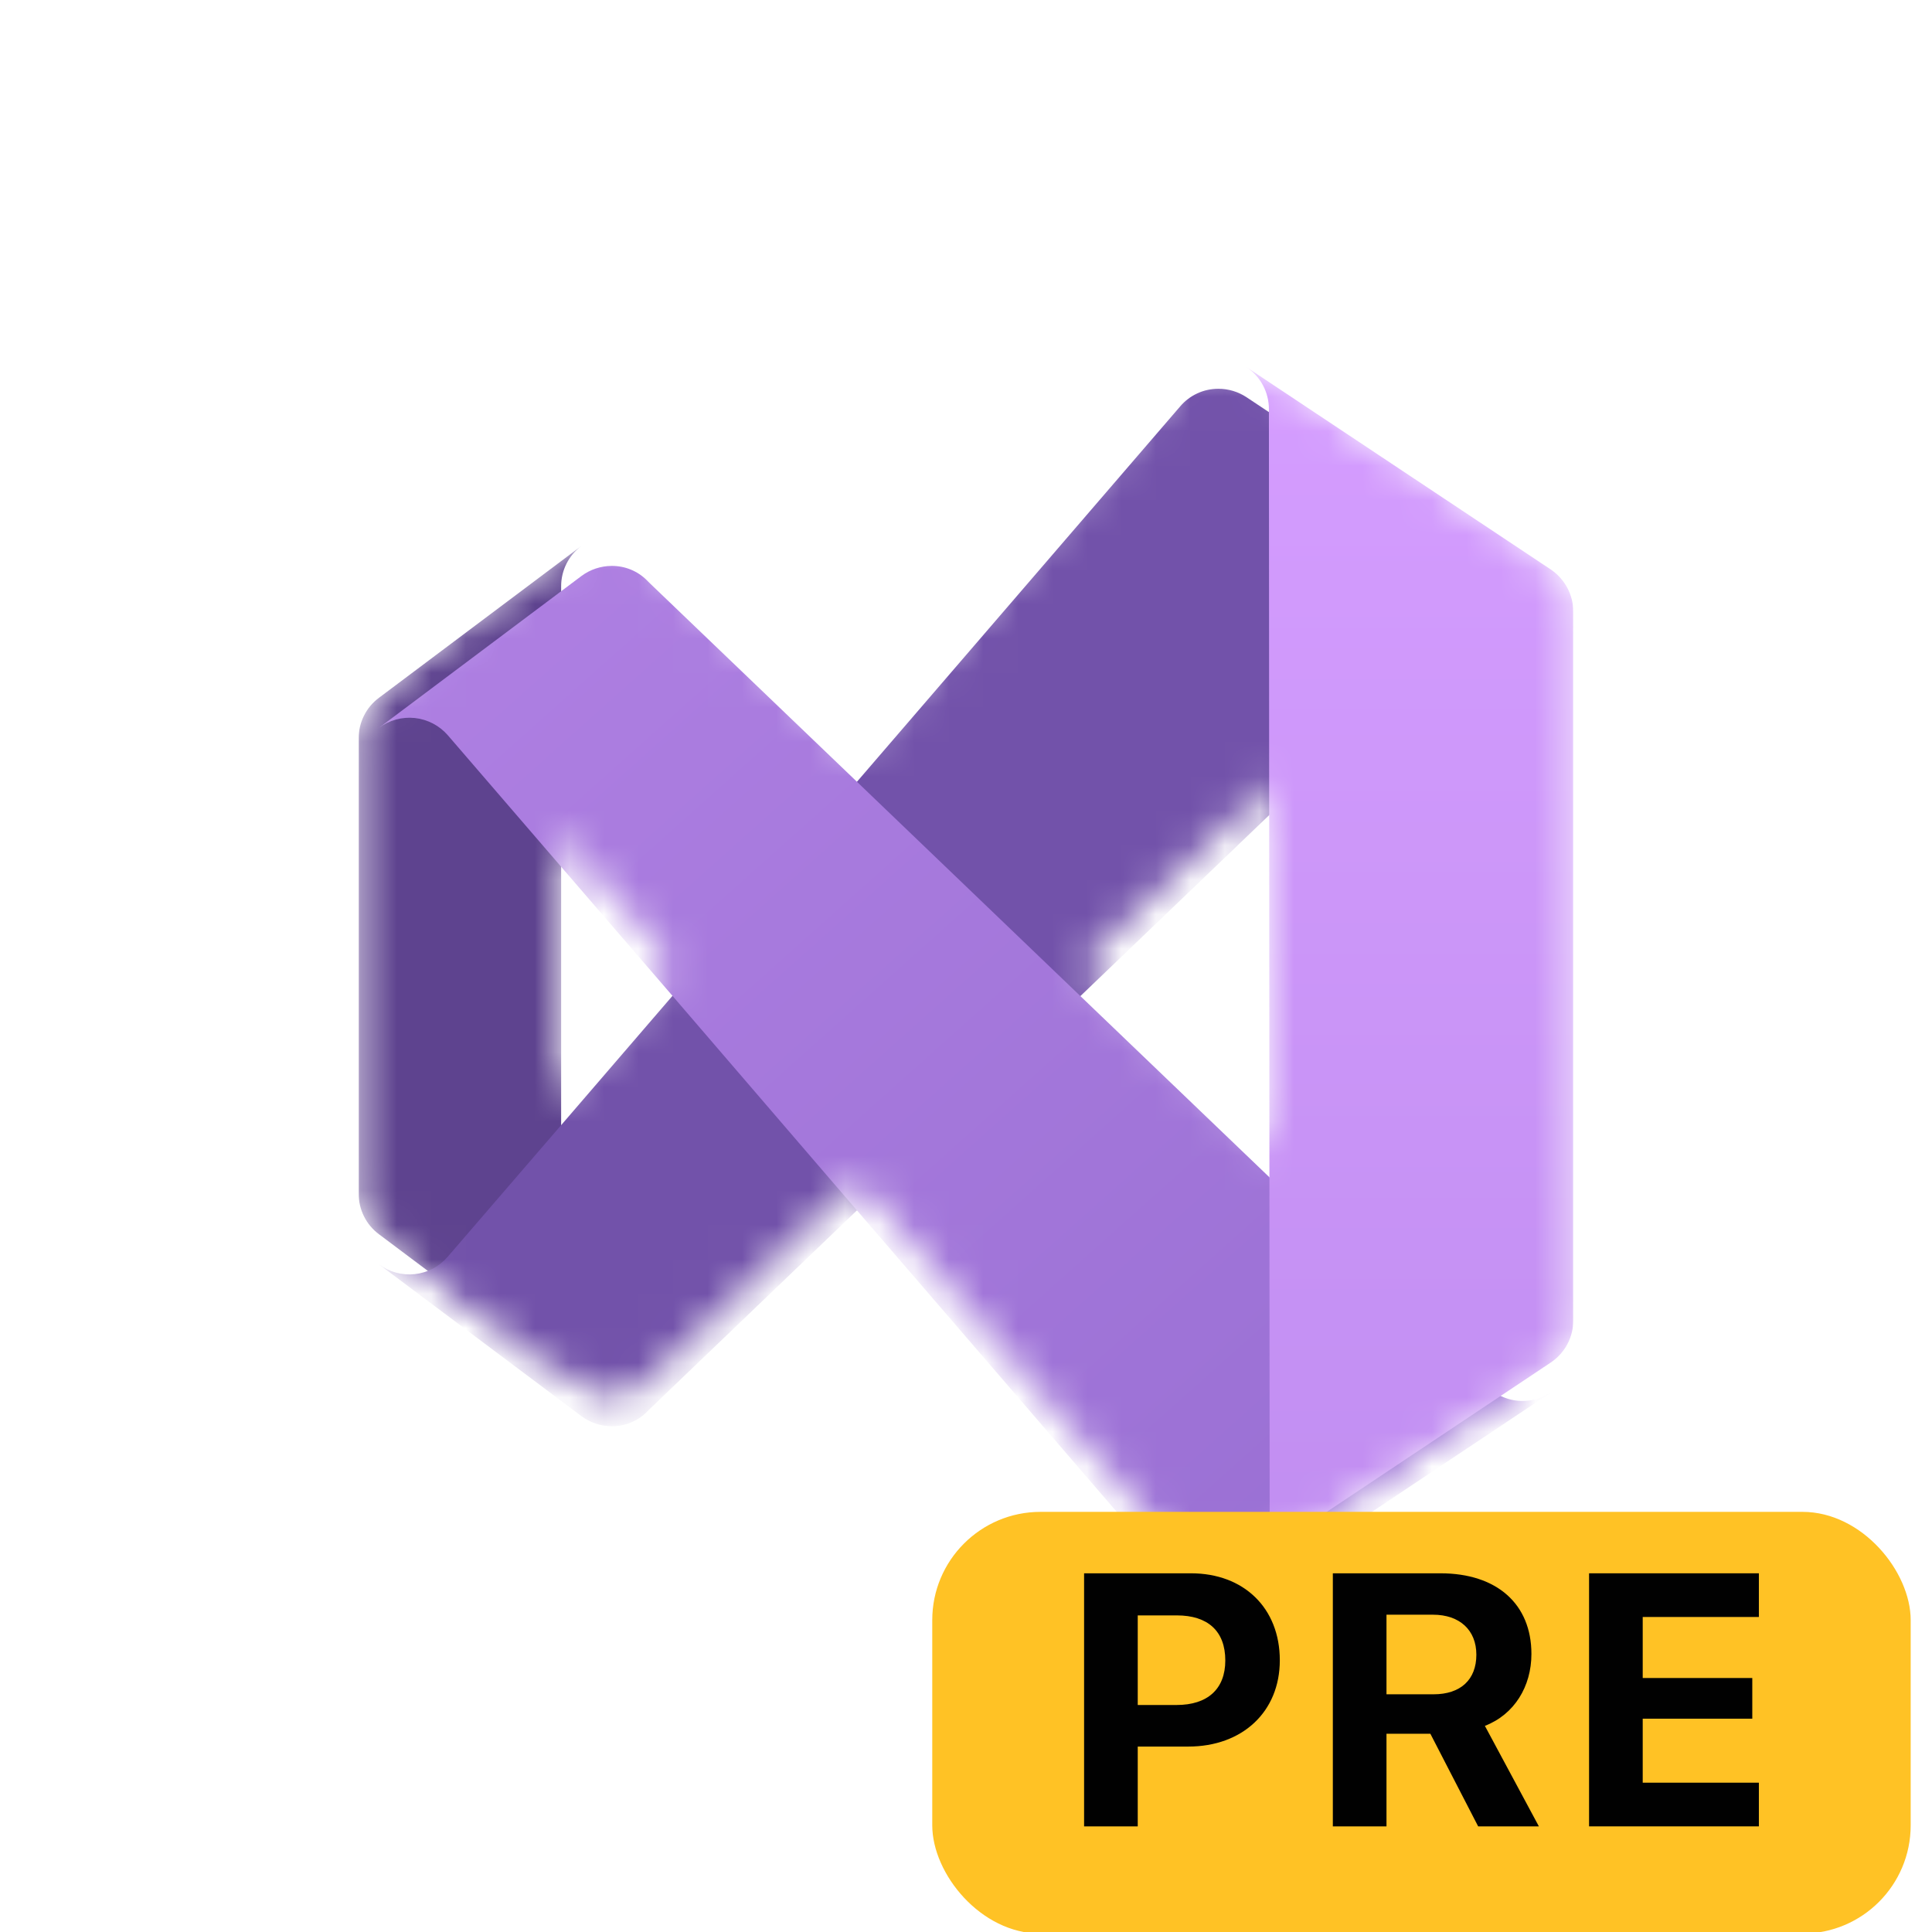 <?xml version="1.0" encoding="UTF-8"?> <svg xmlns="http://www.w3.org/2000/svg" width="56" height="56" viewBox="0 0 56 56" fill="none"><g filter="url(#filter0_d_7774_737)"><rect x="2.574" y="2.573" width="50.853" height="50.853" rx="11.246" fill="white"></rect></g><g filter="url(#filter1_dd_7774_737)"><path d="M16.851 40.175L10.984 35.775C10.801 35.639 10.652 35.462 10.551 35.258C10.449 35.054 10.396 34.829 10.397 34.601V21.399C10.396 21.171 10.449 20.946 10.551 20.742C10.652 20.539 10.801 20.362 10.984 20.226L16.851 15.825C16.669 15.961 16.52 16.138 16.418 16.342C16.316 16.546 16.264 16.77 16.265 16.998V39.002C16.264 39.23 16.316 39.455 16.418 39.659C16.52 39.862 16.669 40.039 16.851 40.175Z" fill="url(#paint0_linear_7774_737)"></path><path d="M44.95 16.507C44.708 16.348 44.425 16.264 44.136 16.265C43.949 16.263 43.763 16.299 43.589 16.369C43.415 16.439 43.257 16.544 43.124 16.675L43.021 16.778L36.787 22.756L31.315 28L24.839 34.212L18.846 39.955L18.744 40.058C18.61 40.19 18.452 40.294 18.279 40.364C18.105 40.435 17.919 40.47 17.732 40.469C17.414 40.468 17.106 40.365 16.851 40.175L10.984 35.775C11.282 35.998 11.654 36.1 12.025 36.059C12.395 36.018 12.736 35.838 12.979 35.554L19.492 27.993L24.839 21.788L34.205 10.91C34.341 10.749 34.511 10.62 34.702 10.531C34.893 10.442 35.102 10.397 35.312 10.397C35.602 10.396 35.885 10.48 36.127 10.639L44.95 16.507Z" fill="url(#paint1_linear_7774_737)"></path><path d="M44.95 39.493L36.149 45.361C35.849 45.557 35.489 45.638 35.135 45.589C34.78 45.541 34.455 45.366 34.22 45.097L24.839 34.212L19.492 27.993L12.979 20.438C12.734 20.157 12.393 19.98 12.023 19.94C11.653 19.901 11.282 20.003 10.984 20.226L16.851 15.825C17.106 15.635 17.414 15.532 17.732 15.531C17.919 15.53 18.105 15.565 18.279 15.636C18.452 15.706 18.61 15.81 18.744 15.942L18.846 16.045L24.839 21.788L31.315 28L36.794 33.252L43.021 39.222L43.124 39.325C43.257 39.456 43.415 39.56 43.589 39.631C43.763 39.701 43.949 39.737 44.136 39.735C44.425 39.736 44.708 39.652 44.95 39.493Z" fill="url(#paint2_linear_7774_737)"></path><path d="M45.603 17.732V38.268C45.603 38.51 45.544 38.749 45.43 38.962C45.316 39.176 45.151 39.358 44.95 39.493L36.149 45.361C36.35 45.226 36.514 45.044 36.628 44.83C36.742 44.617 36.802 44.378 36.801 44.136L36.794 33.252L36.787 22.756L36.779 11.864C36.781 11.622 36.721 11.383 36.608 11.169C36.494 10.955 36.328 10.773 36.127 10.639L44.95 16.507C45.151 16.642 45.315 16.824 45.429 17.038C45.543 17.252 45.602 17.49 45.603 17.732Z" fill="url(#paint3_linear_7774_737)"></path></g><g clip-path="url(#clip0_7774_737)"><mask id="mask0_7774_737" style="mask-type:alpha" maskUnits="userSpaceOnUse" x="10" y="10" width="36" height="36"><path d="M16.851 40.175L10.984 35.775C10.801 35.639 10.652 35.462 10.551 35.258C10.449 35.054 10.396 34.829 10.397 34.601V21.399C10.396 21.171 10.449 20.946 10.551 20.742C10.652 20.539 10.801 20.362 10.984 20.226L16.851 15.825C16.669 15.961 16.52 16.138 16.418 16.342C16.316 16.546 16.264 16.77 16.265 16.998V39.002C16.264 39.23 16.316 39.455 16.418 39.659C16.52 39.862 16.669 40.039 16.851 40.175Z" fill="white"></path><path d="M44.95 16.507C44.708 16.348 44.425 16.264 44.136 16.265C43.949 16.263 43.763 16.299 43.589 16.369C43.415 16.439 43.257 16.544 43.124 16.675L43.021 16.778L36.787 22.756L31.315 28L24.839 34.212L18.846 39.955L18.744 40.058C18.61 40.19 18.452 40.294 18.279 40.364C18.105 40.435 17.919 40.47 17.732 40.469C17.414 40.468 17.106 40.365 16.851 40.175L10.984 35.775C11.282 35.998 11.654 36.1 12.025 36.059C12.395 36.018 12.736 35.838 12.979 35.554L19.492 27.993L24.839 21.788L34.205 10.91C34.341 10.749 34.511 10.62 34.702 10.531C34.893 10.442 35.102 10.397 35.312 10.397C35.602 10.396 35.885 10.48 36.127 10.639L44.95 16.507Z" fill="white"></path><path d="M44.95 39.493L36.149 45.361C35.849 45.557 35.489 45.638 35.135 45.589C34.78 45.541 34.455 45.366 34.22 45.097L24.839 34.212L19.492 27.993L12.979 20.438C12.734 20.157 12.393 19.98 12.023 19.94C11.653 19.901 11.282 20.003 10.984 20.226L16.851 15.825C17.106 15.635 17.414 15.532 17.732 15.531C17.919 15.53 18.105 15.565 18.279 15.636C18.452 15.706 18.61 15.81 18.744 15.942L18.846 16.045L24.839 21.788L31.315 28L36.794 33.252L43.021 39.222L43.124 39.325C43.257 39.456 43.415 39.56 43.589 39.631C43.763 39.701 43.949 39.737 44.136 39.735C44.425 39.736 44.708 39.652 44.95 39.493Z" fill="white"></path><path d="M45.603 17.732V38.268C45.603 38.51 45.544 38.749 45.43 38.962C45.316 39.176 45.151 39.358 44.95 39.493L36.149 45.361C36.35 45.226 36.514 45.044 36.628 44.83C36.742 44.617 36.802 44.378 36.801 44.136L36.794 33.252L36.787 22.756L36.779 11.864C36.781 11.622 36.721 11.383 36.608 11.169C36.494 10.955 36.328 10.773 36.127 10.639L44.95 16.507C45.151 16.642 45.315 16.824 45.429 17.038C45.543 17.252 45.602 17.49 45.603 17.732Z" fill="white"></path></mask><g mask="url(#mask0_7774_737)"><path d="M16.851 40.176L10.984 35.775C10.801 35.639 10.652 35.462 10.551 35.258C10.449 35.054 10.396 34.829 10.397 34.601V21.399C10.396 21.171 10.449 20.946 10.551 20.743C10.652 20.539 10.801 20.362 10.984 20.226L16.851 15.825C16.669 15.961 16.52 16.138 16.418 16.342C16.316 16.546 16.264 16.771 16.265 16.998V39.002C16.264 39.23 16.316 39.455 16.418 39.659C16.52 39.863 16.669 40.04 16.851 40.176Z" fill="#5E438F"></path><g filter="url(#filter2_dd_7774_737)"><path d="M44.951 16.507C44.709 16.348 44.426 16.264 44.137 16.265C43.949 16.263 43.763 16.299 43.59 16.369C43.416 16.439 43.258 16.544 43.124 16.675L43.022 16.778L36.787 22.756L31.316 28L24.839 34.212L18.847 39.955L18.744 40.058C18.611 40.19 18.453 40.294 18.279 40.364C18.105 40.435 17.92 40.47 17.732 40.469C17.415 40.468 17.106 40.365 16.852 40.175L10.984 35.775C11.283 35.998 11.655 36.1 12.025 36.059C12.396 36.018 12.737 35.838 12.979 35.554L16.265 31.741L19.492 27.993L24.839 21.788L34.206 10.91C34.342 10.749 34.511 10.62 34.703 10.531C34.894 10.442 35.102 10.397 35.313 10.397C35.602 10.396 35.885 10.48 36.127 10.639L44.951 16.507Z" fill="url(#paint4_linear_7774_737)"></path></g><g filter="url(#filter3_dd_7774_737)"><path d="M44.951 39.493L36.149 45.361C35.85 45.557 35.49 45.638 35.135 45.589C34.781 45.541 34.456 45.366 34.22 45.097L24.839 34.212L19.492 27.993L16.265 24.252L12.979 20.438C12.735 20.158 12.394 19.98 12.024 19.94C11.654 19.901 11.282 20.003 10.984 20.225L16.852 15.825C17.106 15.635 17.415 15.532 17.732 15.531C17.92 15.53 18.105 15.565 18.279 15.636C18.453 15.706 18.611 15.81 18.744 15.942L18.847 16.045L24.839 21.788L31.316 28L36.795 33.252L43.022 39.222L43.124 39.325C43.258 39.456 43.416 39.56 43.59 39.631C43.763 39.701 43.949 39.737 44.137 39.735C44.426 39.736 44.709 39.652 44.951 39.493Z" fill="url(#paint5_linear_7774_737)"></path></g><g filter="url(#filter4_dd_7774_737)"><path d="M45.603 17.732V38.269C45.603 38.511 45.544 38.749 45.43 38.963C45.316 39.176 45.151 39.359 44.95 39.493L36.149 45.361C36.35 45.226 36.515 45.044 36.629 44.831C36.742 44.617 36.802 44.378 36.802 44.136L36.794 33.252L36.787 22.756L36.78 11.864C36.781 11.622 36.722 11.383 36.608 11.169C36.494 10.956 36.329 10.774 36.127 10.639L44.95 16.507C45.151 16.642 45.315 16.825 45.429 17.038C45.543 17.252 45.603 17.49 45.603 17.732Z" fill="url(#paint6_linear_7774_737)"></path></g></g></g><g filter="url(#filter5_d_7774_737)"><rect x="27.022" y="43.158" width="28.36" height="12.224" rx="3.138" fill="#FFC225"></rect></g><path d="M31.423 45.603V52.938H32.978V50.625H34.445C36.01 50.625 37.096 49.618 37.096 48.124C37.096 46.609 36.051 45.603 34.522 45.603H31.423ZM32.978 46.823H34.11C35.006 46.823 35.516 47.275 35.516 48.129C35.516 48.963 34.996 49.42 34.105 49.42H32.978V46.823Z" fill="#010101"></path><path d="M40.188 50.254H41.46L42.845 52.938H44.605L43.04 50.025C43.895 49.695 44.389 48.882 44.389 47.941C44.389 46.492 43.385 45.603 41.753 45.603H38.633V52.938H40.188V50.254ZM40.188 46.803H41.537C42.309 46.803 42.793 47.25 42.793 47.962C42.793 48.688 42.335 49.11 41.552 49.11H40.188V46.803Z" fill="#010101"></path><path d="M50.982 51.672H47.615V49.817H50.791V48.638H47.615V46.869H50.982V45.603H46.06V52.938H50.982V51.672Z" fill="#010101"></path><defs><filter id="filter0_d_7774_737" x="1.229" y="1.901" width="53.542" height="53.542" filterUnits="userSpaceOnUse" color-interpolation-filters="sRGB"><feFlood flood-opacity="0" result="BackgroundImageFix"></feFlood><feColorMatrix in="SourceAlpha" type="matrix" values="0 0 0 0 0 0 0 0 0 0 0 0 0 0 0 0 0 0 127 0" result="hardAlpha"></feColorMatrix><feOffset dy="0.672"></feOffset><feGaussianBlur stdDeviation="0.672"></feGaussianBlur><feColorMatrix type="matrix" values="0 0 0 0 0 0 0 0 0 0 0 0 0 0 0 0 0 0 0.28 0"></feColorMatrix><feBlend mode="normal" in2="BackgroundImageFix" result="effect1_dropShadow_7774_737"></feBlend><feBlend mode="normal" in="SourceGraphic" in2="effect1_dropShadow_7774_737" result="shape"></feBlend></filter><filter id="filter1_dd_7774_737" x="9.707" y="10.281" width="36.586" height="37.161" filterUnits="userSpaceOnUse" color-interpolation-filters="sRGB"><feFlood flood-opacity="0" result="BackgroundImageFix"></feFlood><feColorMatrix in="SourceAlpha" type="matrix" values="0 0 0 0 0 0 0 0 0 0 0 0 0 0 0 0 0 0 127 0" result="hardAlpha"></feColorMatrix><feOffset dy="0.144"></feOffset><feGaussianBlur stdDeviation="0.13"></feGaussianBlur><feColorMatrix type="matrix" values="0 0 0 0 0 0 0 0 0 0 0 0 0 0 0 0 0 0 0.12 0"></feColorMatrix><feBlend mode="normal" in2="BackgroundImageFix" result="effect1_dropShadow_7774_737"></feBlend><feColorMatrix in="SourceAlpha" type="matrix" values="0 0 0 0 0 0 0 0 0 0 0 0 0 0 0 0 0 0 127 0" result="hardAlpha"></feColorMatrix><feOffset dy="1.15"></feOffset><feGaussianBlur stdDeviation="0.345"></feGaussianBlur><feColorMatrix type="matrix" values="0 0 0 0 0 0 0 0 0 0 0 0 0 0 0 0 0 0 0.2 0"></feColorMatrix><feBlend mode="normal" in2="effect1_dropShadow_7774_737" result="effect2_dropShadow_7774_737"></feBlend><feBlend mode="normal" in="SourceGraphic" in2="effect2_dropShadow_7774_737" result="shape"></feBlend></filter><filter id="filter2_dd_7774_737" x="8.051" y="8.197" width="39.834" height="35.939" filterUnits="userSpaceOnUse" color-interpolation-filters="sRGB"><feFlood flood-opacity="0" result="BackgroundImageFix"></feFlood><feColorMatrix in="SourceAlpha" type="matrix" values="0 0 0 0 0 0 0 0 0 0 0 0 0 0 0 0 0 0 127 0" result="hardAlpha"></feColorMatrix><feOffset dy="0.139"></feOffset><feGaussianBlur stdDeviation="0.139"></feGaussianBlur><feColorMatrix type="matrix" values="0 0 0 0 0 0 0 0 0 0 0 0 0 0 0 0 0 0 0.24 0"></feColorMatrix><feBlend mode="normal" in2="BackgroundImageFix" result="effect1_dropShadow_7774_737"></feBlend><feColorMatrix in="SourceAlpha" type="matrix" values="0 0 0 0 0 0 0 0 0 0 0 0 0 0 0 0 0 0 127 0" result="hardAlpha"></feColorMatrix><feOffset dy="0.733"></feOffset><feGaussianBlur stdDeviation="1.467"></feGaussianBlur><feColorMatrix type="matrix" values="0 0 0 0 0 0 0 0 0 0 0 0 0 0 0 0 0 0 0.22 0"></feColorMatrix><feBlend mode="normal" in2="effect1_dropShadow_7774_737" result="effect2_dropShadow_7774_737"></feBlend><feBlend mode="normal" in="SourceGraphic" in2="effect2_dropShadow_7774_737" result="shape"></feBlend></filter><filter id="filter3_dd_7774_737" x="8.051" y="13.331" width="39.834" height="35.939" filterUnits="userSpaceOnUse" color-interpolation-filters="sRGB"><feFlood flood-opacity="0" result="BackgroundImageFix"></feFlood><feColorMatrix in="SourceAlpha" type="matrix" values="0 0 0 0 0 0 0 0 0 0 0 0 0 0 0 0 0 0 127 0" result="hardAlpha"></feColorMatrix><feOffset dy="0.139"></feOffset><feGaussianBlur stdDeviation="0.139"></feGaussianBlur><feColorMatrix type="matrix" values="0 0 0 0 0 0 0 0 0 0 0 0 0 0 0 0 0 0 0.24 0"></feColorMatrix><feBlend mode="normal" in2="BackgroundImageFix" result="effect1_dropShadow_7774_737"></feBlend><feColorMatrix in="SourceAlpha" type="matrix" values="0 0 0 0 0 0 0 0 0 0 0 0 0 0 0 0 0 0 127 0" result="hardAlpha"></feColorMatrix><feOffset dy="0.733"></feOffset><feGaussianBlur stdDeviation="1.467"></feGaussianBlur><feColorMatrix type="matrix" values="0 0 0 0 0 0 0 0 0 0 0 0 0 0 0 0 0 0 0.22 0"></feColorMatrix><feBlend mode="normal" in2="effect1_dropShadow_7774_737" result="effect2_dropShadow_7774_737"></feBlend><feBlend mode="normal" in="SourceGraphic" in2="effect2_dropShadow_7774_737" result="shape"></feBlend></filter><filter id="filter4_dd_7774_737" x="27.326" y="1.838" width="27.079" height="52.325" filterUnits="userSpaceOnUse" color-interpolation-filters="sRGB"><feFlood flood-opacity="0" result="BackgroundImageFix"></feFlood><feColorMatrix in="SourceAlpha" type="matrix" values="0 0 0 0 0 0 0 0 0 0 0 0 0 0 0 0 0 0 127 0" result="hardAlpha"></feColorMatrix><feOffset></feOffset><feGaussianBlur stdDeviation="0.073"></feGaussianBlur><feColorMatrix type="matrix" values="0 0 0 0 0 0 0 0 0 0 0 0 0 0 0 0 0 0 0.24 0"></feColorMatrix><feBlend mode="normal" in2="BackgroundImageFix" result="effect1_dropShadow_7774_737"></feBlend><feColorMatrix in="SourceAlpha" type="matrix" values="0 0 0 0 0 0 0 0 0 0 0 0 0 0 0 0 0 0 127 0" result="hardAlpha"></feColorMatrix><feOffset></feOffset><feGaussianBlur stdDeviation="4.401"></feGaussianBlur><feColorMatrix type="matrix" values="0 0 0 0 0 0 0 0 0 0 0 0 0 0 0 0 0 0 0.3 0"></feColorMatrix><feBlend mode="normal" in2="effect1_dropShadow_7774_737" result="effect2_dropShadow_7774_737"></feBlend><feBlend mode="normal" in="SourceGraphic" in2="effect2_dropShadow_7774_737" result="shape"></feBlend></filter><filter id="filter5_d_7774_737" x="25.694" y="42.494" width="31.015" height="14.88" filterUnits="userSpaceOnUse" color-interpolation-filters="sRGB"><feFlood flood-opacity="0" result="BackgroundImageFix"></feFlood><feColorMatrix in="SourceAlpha" type="matrix" values="0 0 0 0 0 0 0 0 0 0 0 0 0 0 0 0 0 0 127 0" result="hardAlpha"></feColorMatrix><feOffset dy="0.664"></feOffset><feGaussianBlur stdDeviation="0.664"></feGaussianBlur><feColorMatrix type="matrix" values="0 0 0 0 0 0 0 0 0 0 0 0 0 0 0 0 0 0 0.28 0"></feColorMatrix><feBlend mode="normal" in2="BackgroundImageFix" result="effect1_dropShadow_7774_737"></feBlend><feBlend mode="normal" in="SourceGraphic" in2="effect1_dropShadow_7774_737" result="shape"></feBlend></filter><linearGradient id="paint0_linear_7774_737" x1="28" y1="10.397" x2="28" y2="45.603" gradientUnits="userSpaceOnUse"><stop stop-color="white"></stop><stop offset="1" stop-color="white" stop-opacity="0"></stop></linearGradient><linearGradient id="paint1_linear_7774_737" x1="28" y1="10.397" x2="28" y2="45.603" gradientUnits="userSpaceOnUse"><stop stop-color="white"></stop><stop offset="1" stop-color="white" stop-opacity="0"></stop></linearGradient><linearGradient id="paint2_linear_7774_737" x1="28" y1="10.397" x2="28" y2="45.603" gradientUnits="userSpaceOnUse"><stop stop-color="white"></stop><stop offset="1" stop-color="white" stop-opacity="0"></stop></linearGradient><linearGradient id="paint3_linear_7774_737" x1="28" y1="10.397" x2="28" y2="45.603" gradientUnits="userSpaceOnUse"><stop stop-color="white"></stop><stop offset="1" stop-color="white" stop-opacity="0"></stop></linearGradient><linearGradient id="paint4_linear_7774_737" x1="39.002" y1="10.397" x2="12.861" y2="36.709" gradientUnits="userSpaceOnUse"><stop stop-color="#7252AA"></stop><stop offset="1" stop-color="#7252AA"></stop></linearGradient><linearGradient id="paint5_linear_7774_737" x1="13.698" y1="16.815" x2="38.269" y2="44.319" gradientUnits="userSpaceOnUse"><stop stop-color="#AE7FE2"></stop><stop offset="1" stop-color="#9A70D4"></stop></linearGradient><linearGradient id="paint6_linear_7774_737" x1="40.761" y1="9.931" x2="40.761" y2="45.332" gradientUnits="userSpaceOnUse"><stop stop-color="#D59DFF"></stop><stop offset="1" stop-color="#C18EF1"></stop></linearGradient><clipPath id="clip0_7774_737"><rect width="35.206" height="35.206" fill="white" transform="translate(10.397 10.397)"></rect></clipPath></defs></svg> 